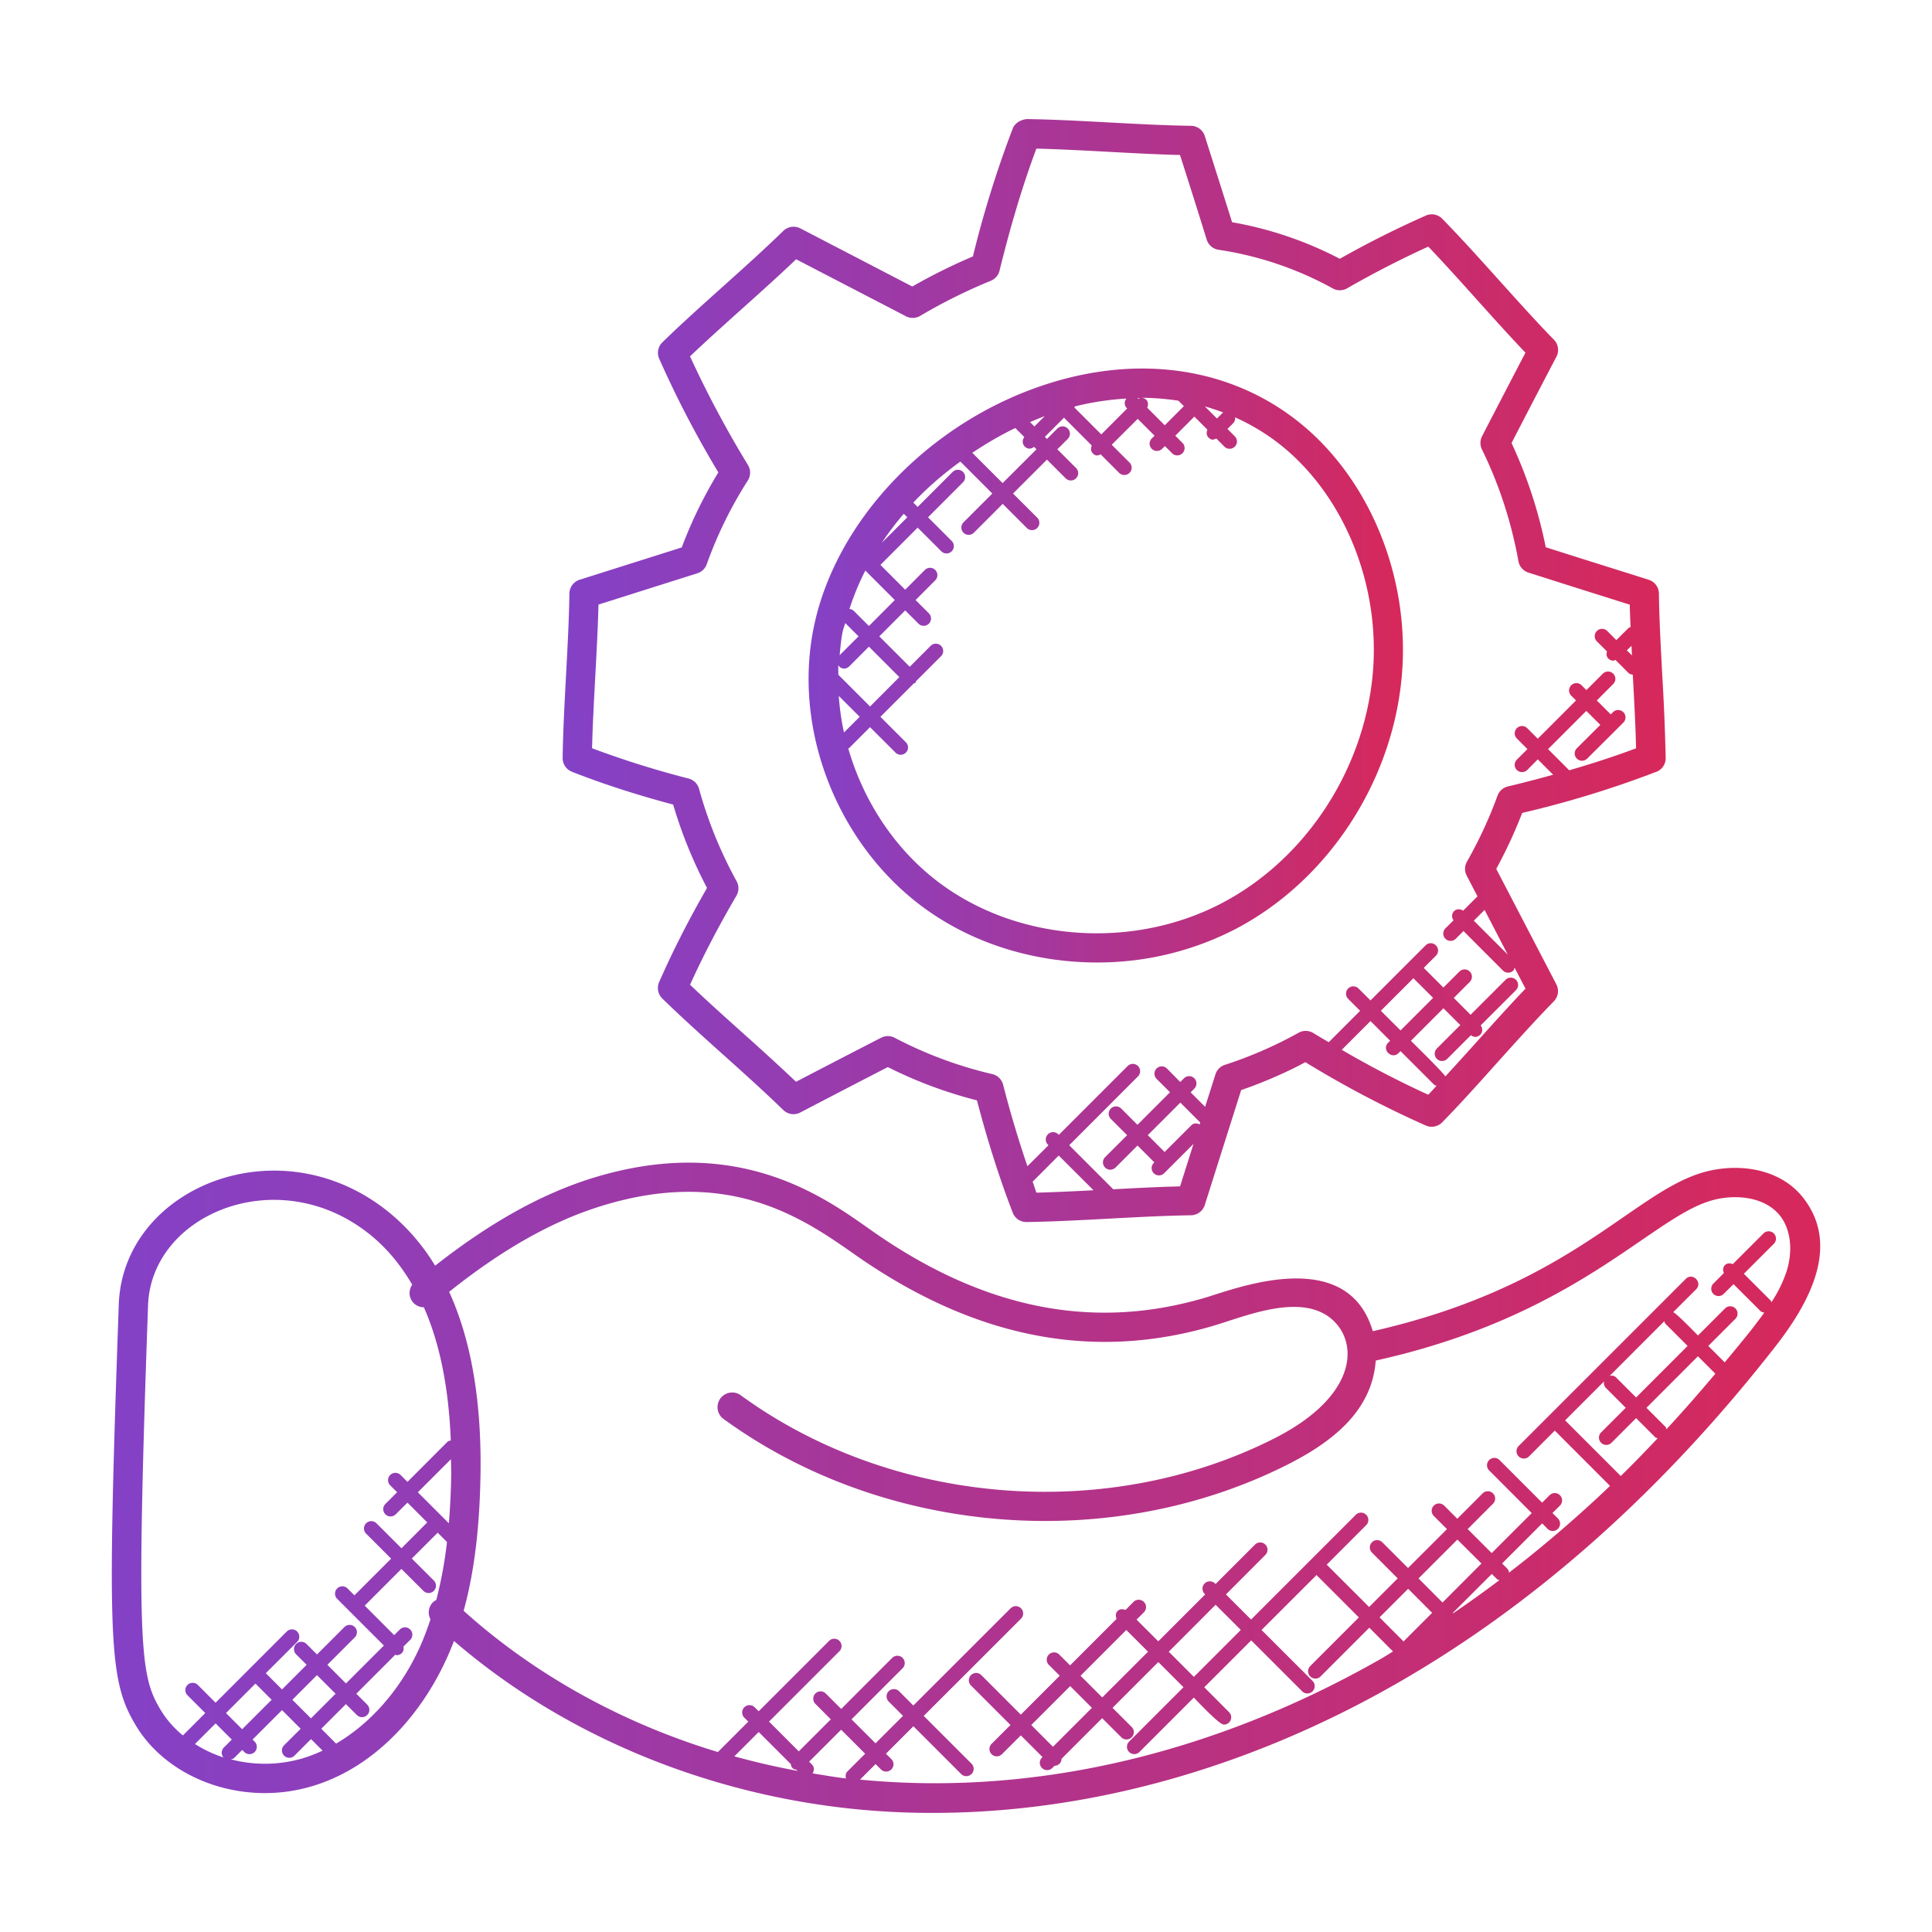 <svg width="40" height="40" fill="none" xmlns="http://www.w3.org/2000/svg"><path d="M27.042 8.864c-1.435-1.24-3.42-1.565-5.448-.886-2.364.79-4.267 2.783-4.735 4.957-.471 2.181.498 4.617 2.357 5.923 1.009.708 2.248 1.069 3.493 1.069a6.2 6.2 0 0 0 2.895-.705c1.958-1.037 3.306-3.166 3.433-5.424.105-1.886-.659-3.777-1.995-4.934Zm-1.847-.2-.25-.25c.13.037.257.079.383.127-.004.003-.01.001-.013.005l-.12.119Zm-.797-.368.113.113-.396.396-.363-.364c.024-.056.024-.12-.021-.165a.15.15 0 0 0-.097-.04h.008c.258.001.51.023.756.06Zm-2.157.137.019-.02a5.8 5.8 0 0 1 1.06-.161c-.045.059-.047.14.007.195l.01.01-.536.537-.56-.56Zm1.31-.192.06-.002c-.016.002-.03.011-.044.018l-.016-.016Zm-1.921.375-.214.213-.09-.09c.1-.042.2-.086.304-.123Zm-.609.246.186.186c-.044.06-.046.142.008.196.05.05.12.064.195.008l.05.05-.702.7-.628-.627c.285-.19.58-.365.891-.513Zm-3.655 5.546.433.433-.325.324a5.176 5.176 0 0 1-.108-.757Zm-.01-.439c.002-.065-.003-.13 0-.195.065.092.165.082.225.024l.409-.41.63.631-.606.608-.658-.658Zm.028-.403c.017-.169.03-.338.066-.504.013-.055.036-.108.05-.163l.275.276-.391.39Zm.29-.921a.141.141 0 0 0-.087-.036 5.2 5.2 0 0 1 .329-.796l.61.61-.536.538-.316-.316Zm1.038-2.008.073.073-.528.528a6.2 6.2 0 0 1 .455-.601Zm6.608 8.05c-1.804.955-4.118.825-5.756-.326-.98-.688-1.674-1.73-2.002-2.866.006-.004.014-.002.019-.007l.432-.433.528.527a.15.15 0 0 0 .214 0 .15.15 0 0 0 0-.214l-.527-.527.69-.69c.011-.007.024-.005.034-.014.009-.01.007-.023.013-.033l.518-.518a.151.151 0 1 0-.214-.215l-.434.434-.63-.63.536-.537.282.281a.152.152 0 0 0 .215-.214l-.282-.282.414-.415a.152.152 0 0 0-.215-.214l-.414.415-.513-.513.771-.772.49.49a.151.151 0 1 0 .215-.214l-.49-.49.724-.725a.151.151 0 1 0-.215-.214l-.724.725-.09-.09c.292-.312.621-.593.974-.85l.662.662-.597.597a.151.151 0 1 0 .215.214l.597-.597.506.506a.152.152 0 0 0 .215-.214l-.507-.506.702-.702.387.387c.059.059.155.06.215 0a.15.15 0 0 0 0-.214l-.387-.387.216-.215a.151.151 0 1 0-.215-.215l-.216.216-.043-.044.396-.396.575.576c-.023.055-.023.117.021.162.067.066.109.044.163.021l.382.383c.059.058.155.06.215 0a.15.15 0 0 0 0-.214l-.368-.368.538-.536.349.349-.058.057a.15.15 0 0 0 0 .214c.06.06.156.058.215 0l.057-.057.156.156a.152.152 0 0 0 .214-.215l-.155-.155.395-.396.27.27c-.022.055-.022.118.023.163.066.066.108.044.162.021l.167.168c.06.06.156.058.215 0a.15.15 0 0 0 0-.214l-.152-.152.12-.12a.145.145 0 0 0 .038-.12c.387.173.75.4 1.077.683 1.198 1.037 1.882 2.738 1.787 4.442-.119 2.05-1.34 3.981-3.115 4.92Z" fill="url(#a)"/><path d="M34.294 15.98a.303.303 0 0 0 .192-.287 45.597 45.597 0 0 0-.07-1.704c-.031-.58-.063-1.161-.07-1.7a.302.302 0 0 0-.211-.285l-.423-.134c-.57-.18-1.14-.358-1.709-.54a9.52 9.52 0 0 0-.708-2.157c.244-.475.492-.95.739-1.424l.19-.364a.302.302 0 0 0-.052-.352c-.736-.754-1.55-1.726-2.313-2.505a.302.302 0 0 0-.338-.065 20.48 20.48 0 0 0-1.782.895 7.653 7.653 0 0 0-2.23-.757c-.164-.522-.33-1.045-.496-1.567l-.069-.218a.303.303 0 0 0-.285-.211c-1.063-.015-2.318-.124-3.403-.14-.114.013-.24.075-.287.193a22.01 22.01 0 0 0-.826 2.651c-.431.183-.852.392-1.255.623L16.57 4.728a.305.305 0 0 0-.352.052c-.761.743-1.729 1.552-2.505 2.308a.303.303 0 0 0-.065.339 21.29 21.29 0 0 0 1.225 2.354 9.075 9.075 0 0 0-.758 1.553L12 12.003a.303.303 0 0 0-.211.284c-.015 1.067-.125 2.327-.14 3.404a.304.304 0 0 0 .191.287c.635.25 1.323.473 2.097.68a9.44 9.44 0 0 0 .701 1.726c-.39.678-.722 1.334-.992 1.951a.304.304 0 0 0 .066.338c.388.379.823.77 1.26 1.162.43.386.861.773 1.245 1.147.093.09.236.113.352.051.603-.315 1.206-.628 1.812-.94a9.112 9.112 0 0 0 1.846.689c.216.828.465 1.61.74 2.325a.303.303 0 0 0 .283.194h.004c1.086-.016 2.34-.125 3.404-.14a.304.304 0 0 0 .285-.211l.754-2.381c.494-.17.992-.393 1.329-.578a21.35 21.35 0 0 0 2.494 1.312c.114.05.25.024.338-.065.38-.388.77-.823 1.16-1.259.388-.431.776-.863 1.152-1.247a.303.303 0 0 0 .052-.353l-1.244-2.39a9.61 9.61 0 0 0 .537-1.158 21.17 21.17 0 0 0 2.778-.852Zm-.505-2.41-.107-.105.096-.095.01.2ZM21.38 24.465l.54-.541.72.719c-.402.021-.801.04-1.182.05-.027-.073-.051-.154-.078-.228Zm3.286-1.168-.554.554-.348-.349.674-.674.411.412-.012.04c-.057-.029-.124-.03-.171.017Zm4.904-.632a20.106 20.106 0 0 1-1.79-.93l.595-.595.407.408-.041.04c-.143.144.075.354.214.215l.042-.04.696.696c.014.014.033.013.05.02-.057.062-.115.127-.172.186Zm-.307-2.412.408.407-.674.674-.408-.407.674-.674Zm1.955-.488-.704-.703.223-.223.48.926Zm-.214-3.29c-.167.46-.38.919-.632 1.364a.302.302 0 0 0-.006.289l.224.43-.298.297c-.058-.04-.136-.041-.188.01-.052.053-.05.13-.011.19l-.167.166a.151.151 0 1 0 .214.215l.16-.16.817.818c.06.058.155.06.215 0 .017-.017.018-.04.025-.06l.227.435c-.334.348-.675.729-1.017 1.109-.215.24-.43.476-.643.708-.039-.076-.65-.675-.713-.737l.674-.674.349.348-.485.485a.151.151 0 1 0 .214.215l.491-.491a.153.153 0 0 0 .086.036.151.151 0 0 0 .107-.045c.054-.053.052-.134.009-.193l.73-.729a.152.152 0 1 0-.215-.215l-.724.724-.348-.349.331-.332a.151.151 0 1 0-.214-.214l-.332.331-.407-.407.252-.252a.15.15 0 0 0 0-.214.15.15 0 0 0-.214 0l-1.14 1.14-.248-.247a.151.151 0 1 0-.215.214l.248.248-.65.65c-.106-.063-.21-.123-.319-.19a.304.304 0 0 0-.307-.005 8.536 8.536 0 0 1-1.523.663.302.302 0 0 0-.196.196l-.214.674-.3-.3.076-.077a.151.151 0 1 0-.214-.214l-.077.077-.276-.28a.151.151 0 1 0-.214.215l.278.277-.674.674-.337-.337a.151.151 0 1 0-.214.215l.337.337-.456.455a.151.151 0 1 0 .215.215l.456-.456.348.348-.011.012a.151.151 0 1 0 .214.214l.608-.608-.278.88c-.445.01-.913.034-1.383.06l-.912-.912 1.424-1.426a.151.151 0 1 0-.214-.214l-1.425 1.425-.011-.011a.151.151 0 1 0-.215.214l.012.012-.436.434a22.366 22.366 0 0 1-.503-1.686.303.303 0 0 0-.225-.221 8.516 8.516 0 0 1-2.021-.752.296.296 0 0 0-.142-.035.312.312 0 0 0-.138.034c-.59.303-1.175.606-1.762.912a49.602 49.602 0 0 0-1.104-1.011c-.374-.336-.748-.671-1.09-.998.264-.585.586-1.203.96-1.843a.304.304 0 0 0 .004-.3 8.814 8.814 0 0 1-.778-1.913.305.305 0 0 0-.216-.213 19.603 19.603 0 0 1-1.999-.627c.023-.935.108-1.997.133-2.975l2.048-.648a.303.303 0 0 0 .194-.189 8.55 8.55 0 0 1 .85-1.732.303.303 0 0 0 .003-.32 21.871 21.871 0 0 1-1.2-2.25c.694-.66 1.514-1.358 2.197-2.01l2.274 1.18a.303.303 0 0 0 .294-.008c.464-.275.957-.52 1.463-.727a.304.304 0 0 0 .18-.208c.236-.96.487-1.79.763-2.528.952.023 2.008.108 2.974.132l.003.01c.185.58.37 1.162.55 1.743.034.11.129.191.243.209a7.023 7.023 0 0 1 2.365.8.302.302 0 0 0 .299-.002 20.287 20.287 0 0 1 1.68-.863c.642.67 1.336 1.487 2.012 2.196l-.089.17c-.27.519-.542 1.04-.81 1.561a.306.306 0 0 0-.002.272c.353.719.608 1.498.756 2.316.02.11.1.2.206.234.627.2 1.256.399 1.883.596l.215.068c.004.152.01.31.017.465-.013.007-.03.005-.041.017l-.253.252-.189-.189a.151.151 0 1 0-.214.215l.209.208c-.016.052-.013.106.027.147a.15.15 0 0 0 .108.044c.014 0 .025-.012.04-.016l.267.268a.148.148 0 0 0 .092.038l.003.055c.027.5.054.998.065 1.47-.424.159-.886.31-1.384.455l-.438-.438.792-.792.29.29-.486.484a.151.151 0 1 0 .214.214l.593-.59c0-.001.003 0 .004-.002.001 0 0-.003.002-.004l.15-.15a.151.151 0 1 0-.215-.215l-.046.046-.289-.289.34-.34a.151.151 0 1 0-.215-.214l-.34.34-.1-.1a.151.151 0 1 0-.215.214l.1.1-.792.792-.218-.218a.151.151 0 1 0-.215.214l.219.219-.219.219a.15.15 0 0 0 0 .214.154.154 0 0 0 .215 0l.218-.22.318.318c-.3.083-.61.165-.939.243a.306.306 0 0 0-.213.192Z" fill="url(#b)"/><path d="M37.344 24.813c-.508-.662-1.434-.741-2.126-.527-1.459.453-2.735 2.353-6.796 3.275-.53-1.798-2.855-.875-3.463-.696-2.206.656-4.475.313-6.868-1.356-.93-.648-2.766-2.093-5.889-1.098-1.05.336-2.101.936-3.193 1.794a4.328 4.328 0 0 0-.819-.989c-2.268-2.013-5.644-.68-5.731 1.791-.247 6.996-.204 7.78.349 8.71.524.88 1.58 1.407 2.675 1.407 1.784 0 3.246-1.382 3.916-3.15 2.463 2.127 5.807 3.42 9.287 3.549 3.551.131 7.067-.867 10.18-2.639 2.884-1.64 5.536-3.993 7.881-6.993.753-.961 1.337-2.113.597-3.078ZM3.329 35.407c-.422-.708-.518-1.21-.264-8.38.068-1.947 2.834-3.036 4.723-1.358.29.258.537.571.747.93a.295.295 0 0 0 .241.467c.33.748.515 1.67.557 2.758-.024.006-.049.009-.068.027l-.829.83-.142-.143a.151.151 0 1 0-.215.215l.143.142-.243.243a.151.151 0 1 0 .215.214l.242-.242.41.41-.534.535-.518-.517a.151.151 0 1 0-.214.214l.518.518-.76.76-.143-.143a.151.151 0 1 0-.214.215l.967.967-.785.785-.385-.386.567-.567a.151.151 0 1 0-.214-.215l-.568.568-.218-.218a.151.151 0 1 0-.214.215l.218.217-.51.51-.336-.336.649-.648a.151.151 0 1 0-.215-.215l-1.473 1.474-.368-.368a.151.151 0 1 0-.214.214l.368.368-.463.463a2.04 2.04 0 0 1-.458-.523Zm5.322-4.511.686-.686c.001.128.007.25.004.383-.007.336-.023.648-.048.945l-.642-.642Zm-1.703 4.171-.51.51-.385-.385.51-.51.385.385Zm-2.321 1.319a2.562 2.562 0 0 1-.59-.278l.427-.427.335.335-.167.168a.15.15 0 0 0-.005.202Zm.052-.919.61-.61.335.335-.61.61-.335-.335Zm1.569.943a2.784 2.784 0 0 1-1.467.016c.023-.008.048-.01.066-.028l.168-.168.043.043a.15.15 0 1 0 .215-.214l-.044-.043.61-.61.386.386-.343.342a.151.151 0 1 0 .215.215l.342-.343.24.239a3.14 3.14 0 0 1-.431.165Zm.71-.311-.306-.307.51-.51.227.226a.15.15 0 0 0 .107.044.152.152 0 0 0 .107-.259l-.226-.226.808-.809c.01.002.017.011.027.011a.151.151 0 0 0 .107-.044c.037-.037.043-.086.034-.134l.132-.132a.152.152 0 1 0-.214-.215l-.11.11-.61-.611.76-.76.456.455a.15.15 0 0 0 .108.044.152.152 0 0 0 .107-.259l-.456-.455.536-.535.192.192a8.625 8.625 0 0 1-.221 1.202.298.298 0 0 0-.075.052.3.3 0 0 0-.045.347c-.066.2-.14.395-.223.58-.395.871-1.015 1.574-1.731 1.993Zm10.558.722c-.232-.027-.461-.068-.692-.105.036-.058.038-.132-.013-.183l-.059-.059.663-.662.497.497-.367.367c-.04.04-.043.094-.029.145Zm-1.143-.297c.005.03.011.059.034.081.022.023.052.029.08.034l.025.025a15.22 15.22 0 0 1-1.308-.301l.504-.504.665.665Zm14.621-3.83c.014.014.033.014.05.021a24.2 24.2 0 0 1-.956.685l-.008-.008.806-.805.108.107Zm-1.128.484-.497-.498.805-.805.498.496-.806.807Zm-.215.214-.58.58c-.004.004-.003.012-.007.017l-.502-.503.592-.592.497.498Zm3.905-2.833-1.152-1.152.806-.806a.146.146 0 0 0 .035.131l.414.415-.51.51a.151.151 0 1 0 .215.214l.51-.51.393.393c.015.016.035.016.054.023-.252.266-.506.53-.765.782Zm.902-3.205c.007.017.006.036.02.05l.462.462-1.066 1.067-.415-.415c-.036-.036-.083-.042-.13-.034l1.129-1.13Zm.023 2.186-.393-.393 1.066-1.067.361.361c-.333.395-.67.78-1.013 1.15-.007-.018-.007-.037-.02-.051Zm1.227-1.334-.34-.34.562-.562a.151.151 0 1 0-.215-.214l-.56.56c-.065-.064-.434-.449-.513-.483l.475-.474c.14-.14-.072-.357-.215-.215l-3.46 3.46a.152.152 0 1 0 .215.215l.533-.534 1.144 1.145a26.093 26.093 0 0 1-2.092 1.797.136.136 0 0 0-.034-.083l-.109-.108.83-.83.112.113a.151.151 0 1 0 .214-.215l-.113-.112.155-.154a.151.151 0 1 0-.215-.215l-.154.154-.889-.889a.152.152 0 0 0-.214.215l.888.89-.829.828-.497-.497.524-.525a.151.151 0 1 0-.215-.214l-.524.525-.272-.272a.151.151 0 1 0-.214.215l.272.272-.806.805-.533-.533a.151.151 0 1 0-.214.214l.533.534-.592.592-.866-.865c-.004-.005-.012-.004-.016-.007l.822-.823a.151.151 0 1 0-.215-.214l-2.169 2.169-.52-.52.816-.818a.151.151 0 1 0-.214-.214l-.817.817-.012-.012a.151.151 0 1 0-.214.215l.012.011-.972.972-.45-.45.152-.151a.152.152 0 1 0-.215-.215l-.166.167c-.055-.024-.118-.024-.163.02-.045.046-.045.109-.021.164l-.963.963-.225-.225a.151.151 0 1 0-.214.215l.225.224-.806.806-.817-.818a.151.151 0 1 0-.215.214l.818.818-.391.39a.151.151 0 1 0 .214.215l.391-.39.45.45-.012.01a.151.151 0 1 0 .215.215l.046-.046a.148.148 0 0 0 .102-.042.15.15 0 0 0 .043-.103l.84-.84.407.406a.152.152 0 0 0 .214-.214l-.406-.406.948-.948.521.521-1.126 1.126a.151.151 0 1 0 .214.215l1.126-1.126c.076.076.524.559.621.559a.151.151 0 0 0 .107-.259l-.512-.514.972-.971 1.055 1.055a.152.152 0 0 0 .215-.215l-1.056-1.055 1.143-1.142c.003.005.002.011.006.016l.866.866-1.007 1.007a.151.151 0 1 0 .214.215L28.35 33.7l.491.492c-.091.054-.181.113-.273.165-3.282 1.867-7.01 2.852-10.762 2.488l.322-.322.111.111c.059.059.155.06.215 0a.15.15 0 0 0 0-.214l-.112-.111.569-.569.988.989c.059.059.155.06.215 0a.15.15 0 0 0 0-.214l-.989-.989 2.014-2.013a.151.151 0 1 0-.215-.215l-2.014 2.013-.296-.296a.151.151 0 1 0-.214.214l.296.296-.569.568-.497-.496 1.057-1.057a.151.151 0 1 0-.215-.215l-1.056 1.057-.32-.32a.151.151 0 1 0-.214.215l.319.32-.663.663-.616-.616 1.467-1.467a.152.152 0 0 0-.214-.214l-1.467 1.467-.083-.082a.151.151 0 1 0-.215.214l.083.082-.63.63c-1.986-.6-3.798-1.604-5.264-2.924.213-.773.325-1.656.348-2.744.033-1.556-.185-2.846-.648-3.86 1.065-.85 2.08-1.436 3.088-1.757 2.735-.874 4.303.28 5.357 1.017 2.509 1.747 4.963 2.159 7.387 1.44.703-.209 1.957-.752 2.562-.01.425.524.292 1.536-1.32 2.35-3.471 1.751-7.914 1.386-11.054-.911a.304.304 0 0 0-.358.489c1.92 1.405 4.301 2.126 6.679 2.126 1.73 0 3.46-.383 5.008-1.163.933-.47 1.76-1.112 1.835-2.158 4.124-.914 5.665-2.916 6.916-3.303.474-.149 1.135-.113 1.464.316.214.28.262.721.123 1.151a2.72 2.72 0 0 1-.311.629c-.006-.01-.004-.024-.013-.033l-.557-.557.62-.62a.151.151 0 1 0-.214-.215l-.635.635c-.055-.023-.118-.024-.163.022-.046.045-.045.108-.022.163l-.215.216a.151.151 0 1 0 .213.214l.202-.2.557.556c.021.022.051.028.08.033-.083.114-.169.228-.257.342-.184.234-.374.46-.562.687Zm-10.018 5.54-.972.972-.52-.521.97-.972.522.521Zm-3.89 2.419-.449-.45.806-.806.45.45-.806.806Zm.571-1.47.948-.948.45.45-.948.947-.45-.45Z" fill="url(#c)"/><defs><linearGradient id="a" x1="16.741" y1="13.778" x2="29.047" y2="13.778" gradientUnits="userSpaceOnUse"><stop stop-color="#8441C7"/><stop offset="1" stop-color="#D7285A"/></linearGradient><linearGradient id="b" x1="11.65" y1="13.883" x2="34.486" y2="13.883" gradientUnits="userSpaceOnUse"><stop stop-color="#8441C7"/><stop offset="1" stop-color="#D7285A"/></linearGradient><linearGradient id="c" x1="2.315" y1="30.803" x2="37.685" y2="30.803" gradientUnits="userSpaceOnUse"><stop stop-color="#8441C7"/><stop offset="1" stop-color="#D7285A"/></linearGradient></defs></svg>